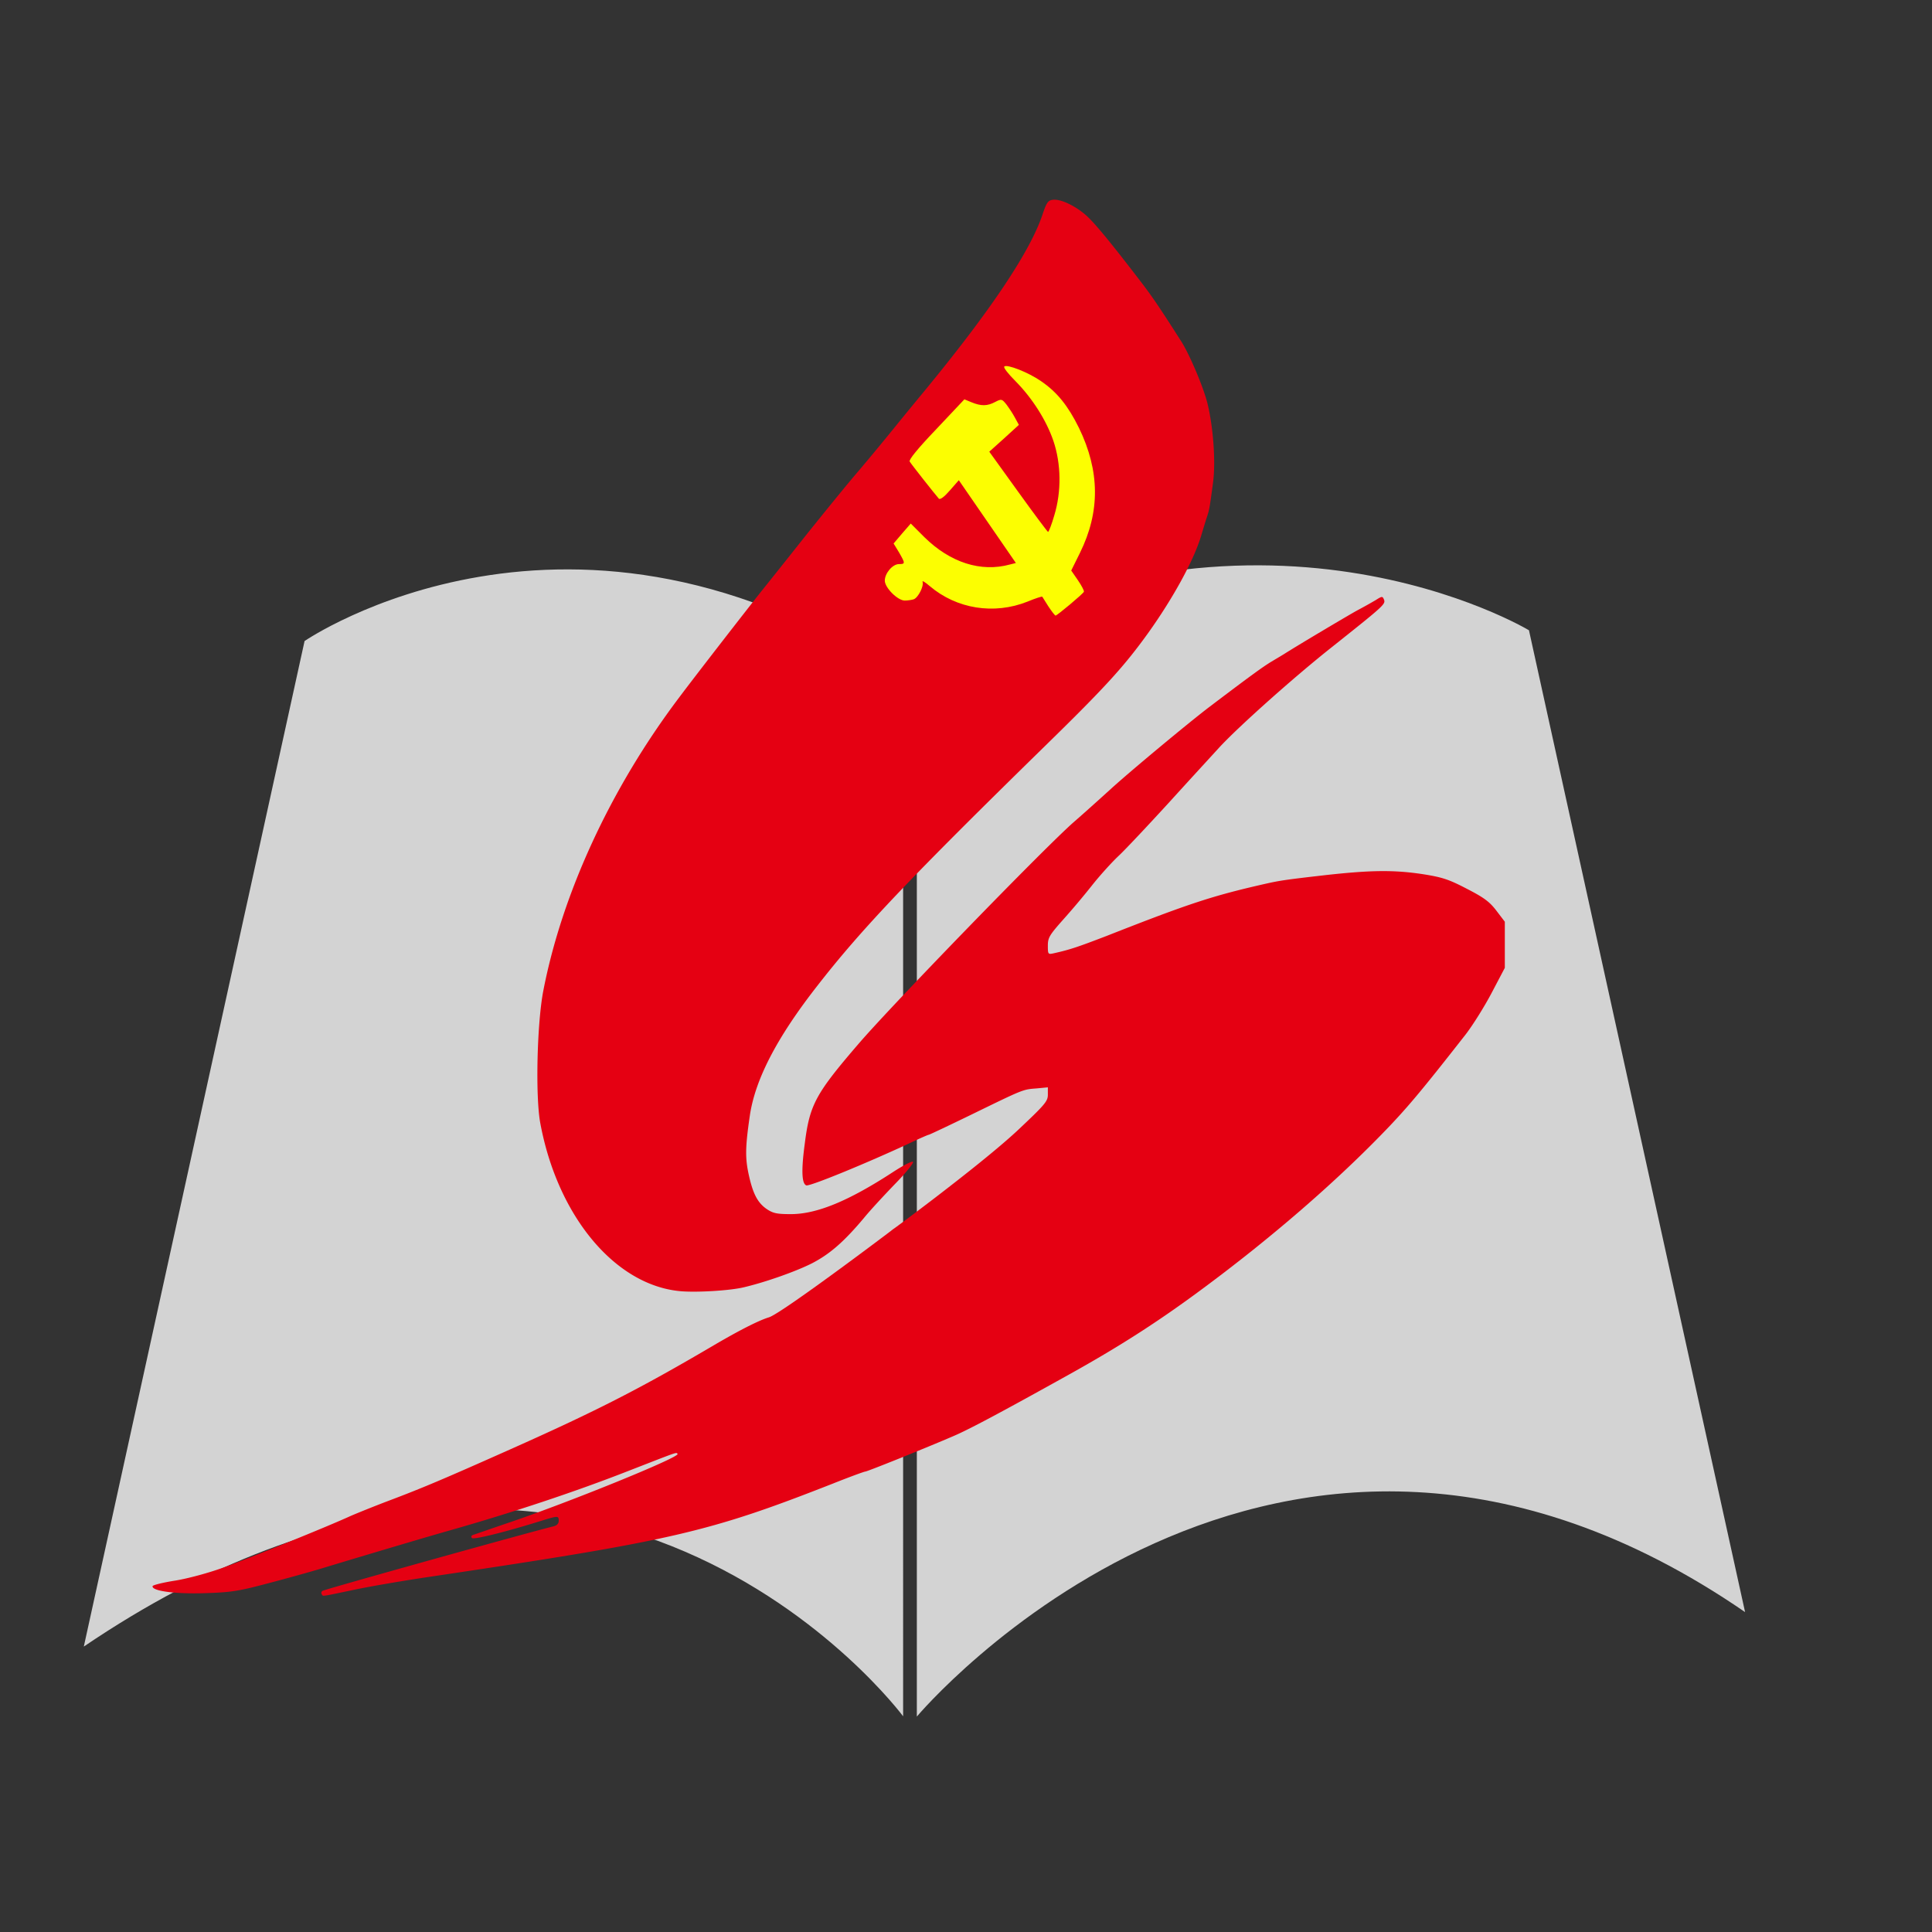 <?xml version="1.0" standalone="no"?><!DOCTYPE svg PUBLIC "-//W3C//DTD SVG 1.1//EN" "http://www.w3.org/Graphics/SVG/1.1/DTD/svg11.dtd"><svg t="1576408506053" class="icon" viewBox="0 0 1024 1024" version="1.1" xmlns="http://www.w3.org/2000/svg" p-id="4276" xmlns:xlink="http://www.w3.org/1999/xlink" width="400" height="400"><rect x="0" y="0" width="1024" height="1024" fill="#333333" stroke="none"/><defs><style type="text/css"></style></defs><path d="M161.428 339.763s142.136-97.787 317.245 20.47V909.67s-163.512-220.365-434.253-36.956L161.428 339.763zM810.383 334.06S665.533 246.784 485.944 350.147v559.672S675.84 683.238 924.928 854.441L810.383 334.06z" fill="#D3D3D3" p-id="4277"></path><path d="M170.481 844.892c-0.343-0.568-0.113-1.362 0.456-1.705 1.48-0.911 110.295-31.268 122.122-34.115 2.048-0.456 3.072-1.48 3.072-2.954 0-2.842-0.225-2.842-9.779 0.113-18.99 5.914-35.251 9.892-36.157 8.98-0.681-0.681-0.456-1.249 0.568-1.705 0.911-0.225 9.211-3.185 18.647-6.369 31.954-10.803 90.737-34.683 89.718-36.5-0.681-1.024 0.568-1.362-25.472 8.755-28.657 11.259-62.31 22.4-95.514 31.836-10.122 2.842-42.301 12.396-67.087 19.896-5.914 1.818-18.99 5.458-28.995 8.074-16.261 4.321-19.784 4.777-34.115 5.233-15.805 0.456-27.633-1.249-27.064-3.753 0.113-0.568 5.571-1.935 12.165-2.954 6.825-1.137 17.741-4.091 25.81-7.05 13.757-5.002 54.579-21.489 66.975-27.177 3.41-1.48 12.396-5.115 19.901-7.962 18.422-6.938 30.362-12.052 62.541-26.378 47.073-20.92 70.272-32.748 109.158-55.603 14.1-8.3 24.561-13.645 30.131-15.35 7.398-2.284 75.392-53.857 65.838-46.735-9.554 7.127 45.368-32.973 66.406-52.762 14.1-13.302 15.58-15.012 15.58-18.534v-3.866l-5.914 0.568c-7.393 0.568-6.825 0.343-34.115 13.645-12.396 6.026-22.743 10.916-23.081 10.916s-4.547 1.818-9.324 4.096c-23.649 11.028-53.898 23.424-55.603 22.743-2.386-0.911-2.729-7.844-0.794-22.175 2.616-20.808 5.801-26.496 28.995-53.443 18.534-21.376 96.763-101.996 113.254-116.664 5.002-4.321 14.1-12.508 20.352-18.191 10.916-9.892 40.934-34.796 51.507-42.87 22.968-17.398 28.539-21.376 32.973-24.105 2.842-1.705 5.914-3.523 6.825-4.096 8.98-5.683 33.772-20.352 38.661-23.081a257.019 257.019 0 0 0 10.004-5.571c3.41-2.161 3.64-2.161 4.434-0.225 0.911 2.386-0.343 3.41-27.633 25.129-19.558 15.462-49.577 42.184-59.812 53.33-3.41 3.753-15.35 16.717-26.378 28.882-11.141 12.165-23.199 25.016-26.834 28.426-3.64 3.41-10.122 10.573-14.326 15.918a422.866 422.866 0 0 1-15.462 18.309c-6.938 7.844-7.731 9.211-7.731 13.42 0 4.547 0.113 4.664 3.185 3.978 8.643-1.935 12.621-3.297 27.745-9.098 44.232-17.398 56.397-21.376 84.485-27.745 7.619-1.705 10.691-2.161 31.498-4.547 24.448-2.729 36.844-2.842 52.306-0.456 9.892 1.592 13.42 2.729 22.968 7.731 9.098 4.664 12.052 6.938 15.58 11.597l4.434 5.801v24.448l-6.938 13.189c-3.753 7.163-10.004 17.172-13.87 22.175-23.767 30.362-31.268 39.342-44.575 52.987-25.472 26.153-57.651 54.011-92.104 79.708-24.448 18.309-45.368 31.836-73.344 47.416-36.157 20.127-53.443 29.338-61.517 32.748-14.213 6.139-45.599 18.76-46.623 18.76-0.568 0-8.3 2.842-17.167 6.369-66.063 25.928-84.828 30.244-214.113 49.464-13.076 1.935-31.043 5.002-39.685 6.825-18.422 3.866-16.261 3.523-17.172 2.273z" fill="#E50012" p-id="4278"></path><path d="M360.371 684.334c-34.565-3.297-64.927-39.91-74.025-89.149-2.616-14.213-1.705-52.762 1.592-69.929 10.004-51.738 35.702-107.341 71.752-155.213 9.098-12.165 37.637-48.896 44.462-57.421 2.273-2.842 12.283-15.35 22.175-27.858 10.004-12.508 22.743-28.201 28.426-34.796a1474.473 1474.473 0 0 0 18.76-22.63 2194.862 2194.862 0 0 1 15.35-18.76c35.589-43.095 57.083-75.049 63.677-94.833 2.161-6.482 2.954-7.506 5.458-7.844 4.209-0.568 12.165 3.297 17.853 8.412 4.664 4.209 13.302 14.781 28.995 35.251 6.026 7.844 10.46 14.438 21.606 31.954 4.321 7.05 11.372 23.649 13.532 32.292 3.072 12.621 4.434 30.93 2.954 41.958-1.818 13.645-1.935 14.326-3.297 18.422-0.681 2.048-2.048 6.595-3.072 10.004-3.978 13.076-14.669 32.522-27.515 50.601-12.851 17.966-22.743 28.882-53.668 59.126-72.888 71.296-98.586 98.243-122.122 128.492-21.376 27.29-32.973 49.577-35.82 68.792-2.386 16.261-2.504 22.175-0.794 30.474 2.273 10.803 4.777 15.693 9.667 19.103 3.41 2.273 5.345 2.729 12.851 2.729 13.757 0 30.587-6.938 54.124-22.287 5.233-3.41 10.004-5.914 10.573-5.458 0.681 0.343-3.523 5.683-9.436 11.709-5.801 6.026-13.42 14.213-16.717 18.309-10.46 12.396-17.741 18.76-27.064 23.649-8.412 4.321-24.786 10.122-36.388 12.851-7.506 1.823-25.59 2.847-33.889 2.048z m206.269-365.911l6.139-5.458-3.64-5.233-3.64-5.345 4.664-9.436c10.803-21.832 10.573-43.095-0.681-66.519-6.139-12.851-13.988-21.151-24.673-26.266-4.096-1.935-7.731-3.523-8.187-3.523-0.456 0 1.935 2.954 5.233 6.595 3.297 3.523 8.187 9.892 10.803 13.988 11.484 17.623 14.213 38.548 7.731 57.876-1.818 5.345-3.753 9.667-4.434 9.554-1.024 0-31.724-41.277-33.203-44.687a2.478 2.478 0 0 1 1.024-2.842c0.911-0.681 4.434-3.753 7.731-6.707l6.139-5.458-2.048-3.64c-3.978-7.506-4.547-7.844-8.187-5.914-4.096 2.161-7.393 2.161-12.396 0.113l-3.753-1.592-13.87 14.669c-8.98 9.554-13.532 15.124-12.964 16.031 0.456 0.794 3.866 5.233 7.619 9.779l6.707 8.3 4.547-5.233c3.866-4.321 4.89-5.002 6.139-3.753 0.794 0.794 8.074 11.141 16.261 22.968 10.803 15.693 14.556 21.944 13.645 22.968-1.592 1.935-13.076 3.753-19.215 3.072-11.259-1.249-25.242-9.211-33.997-19.103l-3.41-3.866-3.297 4.209-3.41 4.209 2.842 4.89c3.41 5.683 2.842 8.187-1.818 8.187-6.026 0-7.844 7.163-2.954 11.94 3.753 3.753 8.98 3.753 11.484 0 1.024-1.48 1.48-3.753 1.024-5.002-1.137-3.866 1.592-3.753 6.252 0.225 14.213 12.052 33.997 15.237 51.625 8.187 4.096-1.592 7.962-2.729 8.53-2.273 0.681 0.343 2.273 2.616 3.64 5.115 1.48 2.504 2.842 4.547 3.185 4.547 0.333 0 3.4-2.499 6.815-5.571z" fill="#E50012" p-id="4279"></path><path d="M555.72 321.495c-1.705-2.729-3.185-5.115-3.297-5.233-0.225-0.225-3.753 0.911-7.844 2.616-17.741 7.05-37.524 3.866-51.738-8.187-2.504-2.161-4.209-3.185-3.866-2.273 0.794 2.161-2.273 8.3-4.664 9.211-1.024 0.343-3.185 0.681-4.777 0.681-3.753 0-10.573-6.825-10.573-10.573 0-3.866 4.096-8.755 7.506-8.755 3.41 0 3.41-0.343 0-6.252l-2.842-4.664 4.547-5.345 4.547-5.233 7.276 7.276c13.645 13.42 29.906 18.647 45.256 14.438l3.185-0.794-15.124-21.944-15.124-21.944-4.777 5.458c-2.954 3.41-5.115 5.002-5.801 4.321-2.386-2.729-14.669-18.309-15.462-19.671-0.568-0.911 4.209-6.825 14.1-17.167l14.894-15.805 3.866 1.592c5.002 2.048 8.3 2.048 12.508-0.225 3.297-1.705 3.523-1.592 5.914 1.367 1.367 1.818 3.41 4.89 4.547 7.05l2.048 3.753-7.844 7.163-7.844 7.05 15.237 21.151c8.412 11.709 15.58 21.263 15.918 21.376 0.343 0 1.935-3.978 3.297-8.755 3.866-12.733 3.64-27.29-0.456-39.455-3.753-11.028-11.259-22.743-20.127-31.724-3.753-3.753-6.482-7.163-5.914-7.731 1.367-1.367 12.733 3.072 19.446 7.731 8.643 5.914 14.326 13.076 20.127 24.786 11.141 22.968 11.259 44.462 0.568 66.176l-4.664 9.436 3.523 5.115c1.935 2.842 3.41 5.571 3.185 6.139-0.456 1.137-14.213 12.621-15.012 12.621-0.328-0.005-2.033-2.166-3.743-4.777z" fill="#FCFE01" p-id="4280"></path></svg>